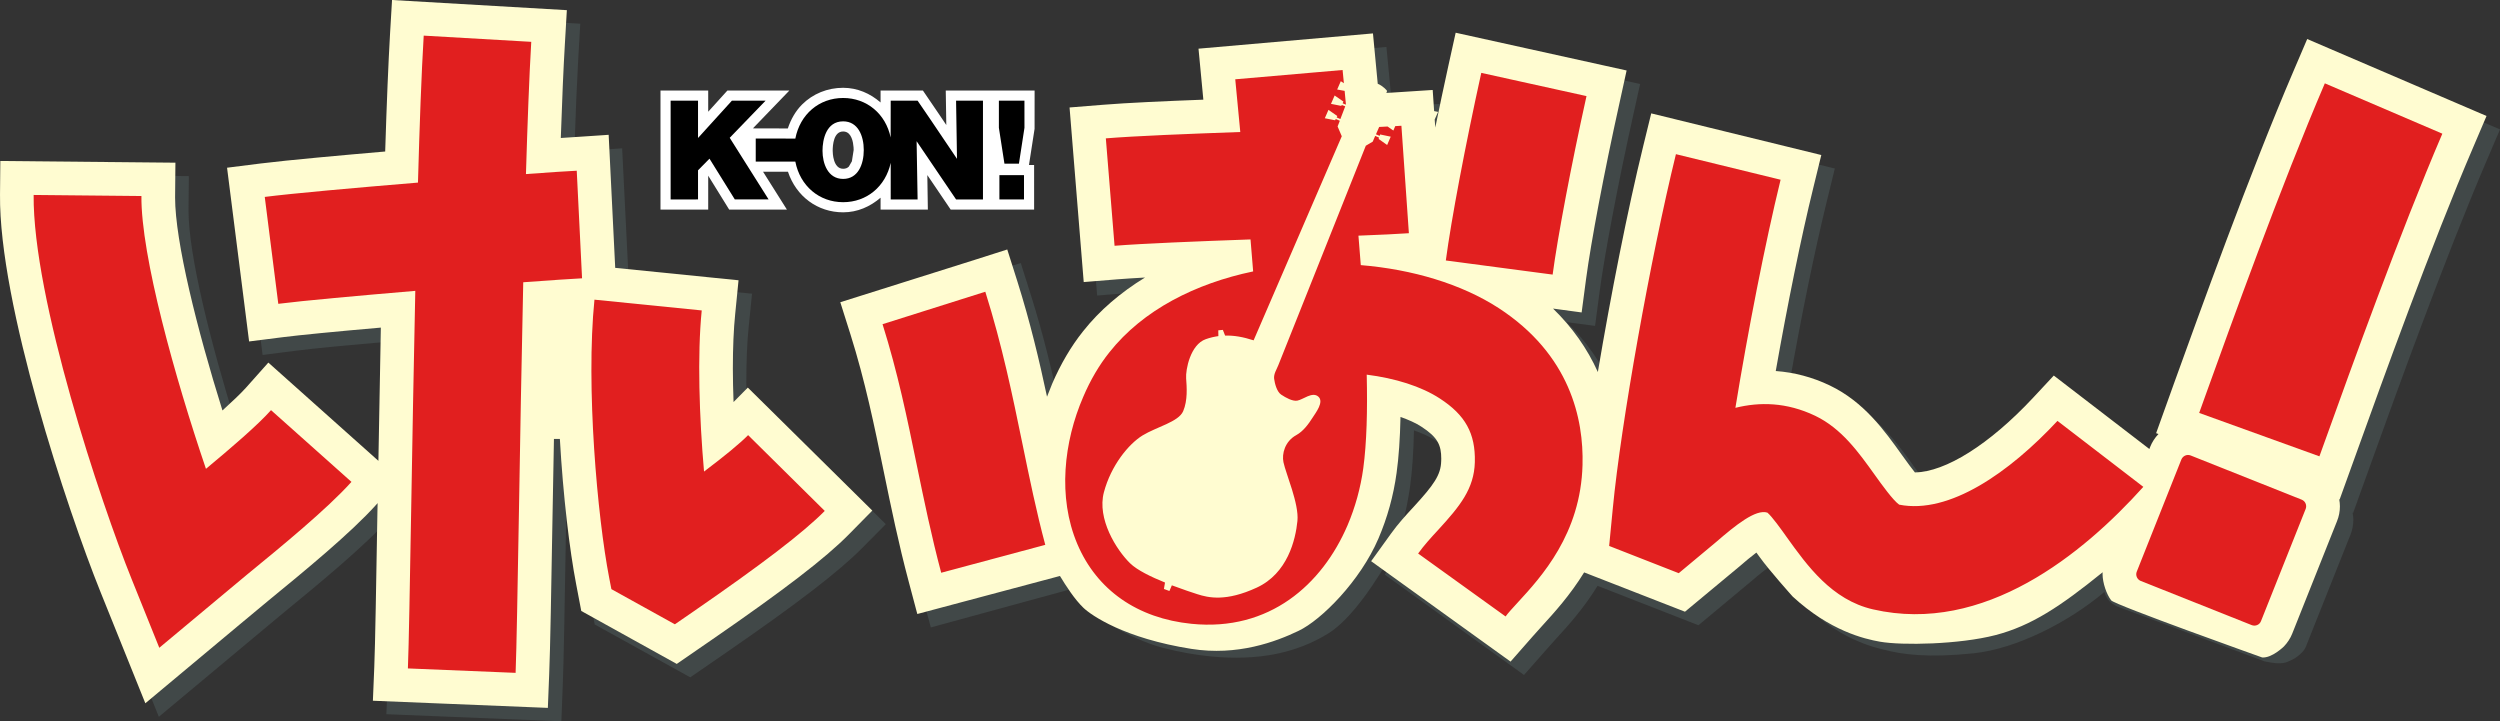 <?xml version="1.0" encoding="utf-8"?>
<!-- Generator: Adobe Illustrator 27.2.0, SVG Export Plug-In . SVG Version: 6.00 Build 0)  -->
<svg version="1.1" id="레이어_1" xmlns="http://www.w3.org/2000/svg" xmlns:xlink="http://www.w3.org/1999/xlink" x="0px"
	 y="0px" viewBox="0 0 720 207.737" enable-background="new 0 0 720 207.737" xml:space="preserve">
<rect x="0" y="0" width="720" height="207.737" fill="#333333" stroke="none"/>
<path fill="#414848" d="M215.126,119.663c-0.113-3.348-0.186-6.583-0.186-9.618c0-5.985,0.219-11.352,0.671-15.809l0.976-9.652
	l-35.511-3.574l-1.9-38.288c0,0-12.129,0.784-13.77,0.91c0.365-11.113,0.764-20.233,1.149-27.148l0.571-9.658L116.783,3.87
	l-0.551,9.685c-0.505,8.529-0.97,19.808-1.408,33.97c-11.658,0.99-28.065,2.471-35.916,3.454l-9.645,1.222l6.37,50.032l9.625-1.236
	c4.816-0.624,14.939-1.588,28.33-2.763c-0.186,8.974-0.511,26.172-0.724,38.367l-31.698-28.297l-6.457,7.247
	c-1.594,1.78-4.098,4.132-6.782,6.536C60.614,98.626,54.31,73.358,54.29,60.75l0.1-10.03L3.96,50.242l-0.08,9.691
	c-0.286,31.426,19.363,90.604,28.922,114.378l12.946,32.123l27.122-22.631l8.376-6.988c9.95-8.17,23.661-19.39,31.067-27.686
	l0.326-0.359c-0.027,1.043-0.033,1.621-0.033,1.621c-0.379,21.867-0.658,39.125-0.937,45.608l-0.392,9.691l50.39,2.046l0.385-9.698
	c0.306-7.074,0.585-24.597,0.97-46.777c0,0,0.737-39.078,1.076-57.013l0.917-0.053c-1.76,25.693,1.495,60.979,4.796,77.964
	l1.468,7.679l27.514,15.231l10.07-6.928c20.897-14.414,32.688-23.495,39.437-30.303l6.815-6.875l-35.863-35.478
	C219.251,115.485,217.106,117.664,215.126,119.663 M660.018,190.054c1.395-0.611,3.487-2.312,4.039-3.726l12.867-32.303
	c0.571-1.415,0.837-2.903,0.837-4.331c0-0.691-0.08-1.355-0.213-2.046l0.153,0.08l5.228-14.534
	c6.895-19.117,21.156-58.78,33.259-86.997L720,37.269l-51.659-22.146l-3.813,8.928c-12.78,29.785-27.42,70.504-34.468,90.073
	l-5.228,14.507l0.691,0.252c-1.023,1.063-1.833,2.298-2.405,3.72l-0.226,0.591l-27.52-21.183l-6.005,6.47
	c-12.554,13.425-25.242,21.343-34.01,21.422c-0.897-1.123-2.092-2.71-3.667-4.896c-5.141-7.22-10.967-15.384-20.831-20.094
	c-5.042-2.411-10.243-3.773-15.55-4.192c3.361-19.204,7.347-38.62,10.814-52.755l2.305-9.439l-48.995-11.976l-2.312,9.406
	c-4.464,18.254-9.346,42.911-13.053,65.077c-3.029-6.755-7.38-12.906-12.906-18.274l8.217,1.096l1.275-9.625
	c1.408-10.648,5.261-30.981,9.605-50.576l2.092-9.466l-49.241-10.867l-2.092,9.452c-1.335,6.012-2.604,12.016-3.766,17.835
	c-0.113-1.421-0.173-2.285-0.173-2.298c0.312-0.711,0.95-2.205,0.95-2.205l-1.109-0.233c-0.206-2.83-0.432-6.058-0.432-6.058
	l-12.176,0.764l-1.169,0.04l0.153-0.359l0.06-0.179h-0.013l0.326-0.824c0,0-1.621-0.697-2.989-1.262l-1.388-14.468l-10.635,0.917
	c-1.169-0.83-2.823-1.973-2.823-1.973s-0.671,1.528-1.01,2.292c-6.915,0.611-35.797,3.149-35.797,3.149s1.229,12.508,1.428,14.66
	c-11.133,0.418-22.02,0.93-28.882,1.495l-9.665,0.777l4.079,50.271l9.678-0.791c2.165-0.173,4.916-0.345,7.978-0.498
	c-7.015,4.271-13.053,9.432-17.862,15.477c-3.461,4.384-6.45,9.479-8.861,15.085c-0.538,1.229-1.036,2.478-1.495,3.753
	c-2.278-10.575-4.856-21.515-8.529-33.153l-2.916-9.233l-9.246,2.903l-38.852,12.249l2.929,9.253
	c4.238,13.438,6.862,26.198,9.625,39.716c2.092,10.163,4.245,20.619,7.127,31.466l2.518,9.359l40.858-11.159
	c5.739,9.784,20.552,15.63,25.906,17.005c10.137,2.637,18.307,3.022,23.375,2.83c5.248-0.193,14.647-1.01,24.232-6.888
	c4.73-2.896,10.801-9.858,17.47-21.376c3.275-5.653,5.274-14.467,6.184-21.037c0.618-4.53,0.983-9.891,1.109-16.128
	c2.325,0.817,4.411,1.741,6.058,2.797c4.73,3.075,5.679,5.341,5.679,9.26l-0.02,0.731c-0.086,3.946-2.059,6.729-7.951,13.146
	c-2.212,2.391-4.464,4.869-6.549,7.732l-5.653,7.858l40.134,28.922l6.43-7.293l2.69-3.022c3.341-3.64,7.971-8.682,12.063-15.364
	l29.061,11.352l15.245-12.707c2.139-1.847,4.357-3.567,5.766-4.65c0.399,0.545,9.599,12.382,15.597,16.62
	c2.783,1.98,8.117,5.713,16.401,7.679c5.673,1.528,13.219,2.498,26.258,1.136c12.415-1.315,27.474-9.054,37.623-17.656
	c0.81,2.411,1.853,3.188,3.56,4.112l42.605,15.876C657.719,191.675,658.589,190.652,660.018,190.054"/>
<g>
	<path fill="#FFFCD1" d="M211.263,115.786c-0.126-3.334-0.193-6.583-0.199-9.632c0-5.998,0.219-11.352,0.678-15.783l0.957-9.652
		l-35.518-3.574l-1.886-38.321c0,0-12.136,0.81-13.783,0.917c0.372-11.1,0.764-20.22,1.176-27.121l0.565-9.692L112.907,0
		l-0.571,9.672c-0.492,8.516-0.963,19.828-1.402,33.963c-11.658,1.003-28.045,2.471-35.91,3.454l-9.632,1.215l6.35,50.038
		l9.625-1.222c4.829-0.611,14.939-1.607,28.317-2.77c-0.159,8.967-0.465,26.178-0.704,38.374l-31.698-28.297l-6.463,7.26
		c-1.574,1.747-4.098,4.112-6.755,6.53c-7.333-23.455-13.637-48.717-13.637-61.331l0.093-10.03L0.096,46.365L0.003,56.07
		c-0.299,31.406,19.356,90.598,28.915,114.351l12.94,32.123L68.973,179.9l8.403-6.988c9.951-8.157,23.654-19.363,31.067-27.66
		l0.319-0.359c-0.033,1.036-0.047,1.634-0.047,1.634c-0.372,21.854-0.658,39.105-0.923,45.594l-0.399,9.692l50.39,2.059l0.385-9.711
		c0.299-7.094,0.605-24.604,0.983-46.777c0,0,0.166-9.326,0.385-20.971h1.707c0.93,16.454,2.817,32.143,4.696,41.861l1.468,7.686
		l27.5,15.251l10.083-6.948c20.897-14.414,32.688-23.475,39.43-30.297l6.809-6.915l-35.857-35.425
		C215.375,111.628,213.223,113.78,211.263,115.786"/>
	<path fill="#FFFCD1" d="M657.786,186.162c1.003-1.069,1.833-2.285,2.385-3.7l12.873-32.323c0.578-1.408,0.85-2.87,0.85-4.324
		c0-0.691-0.086-1.362-0.199-2.019l0.12,0.053l5.247-14.534c6.888-19.111,21.15-58.78,33.253-86.984l3.806-8.928l-51.646-22.16
		l-3.826,8.941c-12.774,29.772-27.407,70.504-34.475,90.06l-5.214,14.521l0.684,0.233c-1.023,1.056-1.847,2.331-2.405,3.733
		l-0.219,0.585l-27.527-21.157l-6.005,6.443c-12.555,13.431-25.235,21.349-33.997,21.455c-0.923-1.149-2.119-2.757-3.667-4.929
		c-5.155-7.207-11-15.384-20.831-20.107c-5.055-2.418-10.263-3.773-15.577-4.165c3.388-19.217,7.333-38.633,10.814-52.768
		l2.305-9.439l-48.982-11.996l-2.305,9.426c-4.464,18.227-9.339,42.911-13.066,65.064c-3.036-6.769-7.38-12.893-12.906-18.273
		l8.237,1.116l1.275-9.625c1.408-10.641,5.254-30.988,9.598-50.57l2.079-9.492L419.232,9.424l-2.092,9.472
		c-1.315,5.998-2.59,12.003-3.773,17.835c-0.113-1.415-0.179-2.259-0.179-2.312c0.312-0.697,0.977-2.192,0.977-2.192l-1.136-0.233
		c-0.179-2.83-0.412-6.085-0.412-6.085l-12.182,0.791l-1.169,0.053l0.146-0.385l0.086-0.146h-0.033
		c0.053-0.16-1.295-1.554-2.677-2.099l-1.375-14.501l-50.244,4.397c0,0,1.189,12.508,1.395,14.687
		c-11.12,0.418-21.993,0.91-28.868,1.468l-9.665,0.777l4.079,50.284l9.672-0.79c2.185-0.173,4.909-0.345,7.984-0.518
		c-7.021,4.291-13.059,9.439-17.855,15.497c-3.481,4.364-6.457,9.466-8.881,15.085c-0.518,1.242-1.016,2.504-1.488,3.746
		c-2.258-10.582-4.856-21.509-8.516-33.14l-2.936-9.266l-9.226,2.943l-38.859,12.249l2.916,9.227
		c4.238,13.458,6.868,26.212,9.638,39.736c2.092,10.157,4.245,20.618,7.134,31.446l2.491,9.379l41.084-10.953
		c1.667,2.77,4.225,6.755,6.775,9.187c2.265,2.159,11.744,8.762,31.067,11.811c13.285,2.099,24.358-2.059,30.895-5.201
		c6.596-3.149,17.749-14.374,22.977-26.557c2.577-5.985,4.337-12.349,5.234-18.898c0.631-4.537,0.996-9.911,1.129-16.148
		c2.305,0.83,4.404,1.74,6.038,2.823c4.73,3.062,5.699,5.341,5.699,9.233l-0.02,0.704c-0.106,3.952-2.079,6.769-7.971,13.186
		c-2.199,2.371-4.464,4.842-6.523,7.719l-5.679,7.885l40.154,28.922l6.417-7.307l2.704-3.016c3.334-3.66,7.978-8.722,12.069-15.371
		l29.041,11.325l15.265-12.687c2.139-1.86,3.893-3.282,5.301-4.351l0.956,1.315c2.83,3.939,9.505,11.365,9.505,11.365
		c10.734,9.884,20.546,12.169,25.089,12.986c6.41,1.136,22.884,0.804,33.279-1.886c10.382-2.697,18.752-8.283,30.894-18.108
		l-0.02,0.565c0,2.444,1.136,5.812,2.478,7.526c0.797,1.229,43.482,16.447,43.482,16.447
		C654.346,189.57,657.786,186.162,657.786,186.162"/>
</g>
<g>
	<path fill="#E11F1F" d="M59.316,135.021c-8.874-26.085-18.752-61.41-18.586-78.568L9.689,56.148
		c-0.272,29.686,19.263,88.425,28.238,110.665l7.951,19.748l16.892-14.096l8.389-6.995c9.758-7.984,23.129-18.944,30.058-26.69
		l-23.163-20.658C74.242,122.414,66.51,129.049,59.316,135.021 M166.102,49.166c-2.817,0.14-8.024,0.472-14.627,0.97
		c0.452-14.926,0.943-28.178,1.528-38.088l-30.974-1.787c-0.658,10.92-1.189,25.76-1.654,42.326
		c-18.114,1.501-36.235,3.122-44.126,4.125l3.899,30.788c7.061-0.903,22.977-2.332,39.457-3.733
		c-0.465,21.542-0.857,43.755-1.182,62.905c-0.379,21.947-0.684,39.264-0.95,45.834l31.021,1.275
		c0.279-6.955,0.571-24.431,0.963-46.564c0.339-20.067,0.737-43.489,1.236-65.927c7.798-0.571,13.956-0.99,16.939-1.136
		L166.102,49.166z"/>
	<path fill="#E11F1F" d="M635.297,113.542l-1.933,5.381l34.628,12.501l1.946-5.394c6.882-19.15,21.229-59.012,33.458-87.529
		L669.552,24C656.892,53.52,642.311,94.072,635.297,113.542"/>
	<path fill="#E11F1F" d="M294.462,127.813c-2.863-13.916-5.819-28.311-10.695-43.794l-29.593,9.346
		c4.377,13.923,7.068,26.935,9.884,40.686c2.059,9.99,4.191,20.333,7.008,30.901l29.971-8.038
		C298.461,147.283,296.515,137.804,294.462,127.813 M202.762,135.811c-1.368-15.59-1.96-33.578-0.664-46.405l-30.895-3.102
		c-2.524,24.989,0.85,62.586,4.245,80.122l0.631,3.242l18.28,10.13l5.128-3.534c20.094-13.856,31.818-22.837,38.042-29.121
		l-22.073-21.827C213.044,127.76,208.767,131.267,202.762,135.811"/>
	<path fill="#E11F1F" d="M431.596,88.714c-10.694-6.935-24.83-11.133-39.689-12.362c-0.206-2.856-0.438-5.673-0.677-8.482
		c6.158-0.226,11.206-0.485,14.527-0.704l-2.152-30.948c-0.518,0.013-1.129,0.066-1.774,0.106l-0.545,1.275l-1.661-1.162
		c-0.771,0.027-1.574,0.1-2.425,0.126l-0.923,2.119l1.069,0.452l0.133-0.412l3.049,0.638l-1.03,2.398l-2.458-1.741l0.139-0.378
		l-1.123-0.505l-0.704,1.654l-1.999,1.182c-0.704,1.767-1.395,3.527-2.112,5.307c-1.741,4.364-3.487,8.755-5.221,13.106
		c-2.245,5.6-4.484,11.219-6.696,16.799c-2.159,5.434-4.344,10.907-6.516,16.341c-1.554,3.893-3.109,7.812-4.676,11.711
		c-0.498,1.249-1.348,2.464-1.182,3.853c0.186,1.395,0.784,3.733,2.026,4.564c1.408,0.937,3.248,1.94,4.61,1.74
		c1.687-0.272,4.371-2.717,6.111-1.149c1.681,1.508-0.771,4.623-1.608,5.945c-1.216,1.913-2.723,4.006-4.763,5.128
		c-3.301,1.8-4.191,5.42-3.693,7.792c0.691,3.341,4.53,12.01,4.025,16.932c-0.545,5.473-2.856,15.099-11.704,19.19
		c-8.848,4.092-13.916,2.929-17.111,1.9c-1.322-0.425-4.171-1.355-7.347-2.557l-0.704,1.634l-1.581-0.584l0.312-1.853
		c-3.972-1.601-8.064-3.58-10.057-5.547c-3.932-3.839-9.579-12.794-7.539-20.459c2.052-7.705,7.088-13.87,11.133-16.361
		c4.045-2.471,10.369-3.886,11.691-6.975c1.335-3.102,1.043-6.981,0.857-9.452c-0.179-2.491,1.216-9.751,5.653-11.292
		c1.215-0.432,2.418-0.711,3.633-0.883l-0.027-1.667l1.315-0.126l0.651,1.647c2.531-0.08,5.161,0.379,8.21,1.362l25.388-58.773
		l-1.202-2.817l0.644-1.647l-1.169-0.498l-0.199,0.359l-2.956-0.584l1.049-2.411l2.551,1.774l-0.193,0.399l1.076,0.465l1.395-3.66
		l-0.99-0.392l-0.153,0.266l-2.956-0.584l1.049-2.411l2.544,1.76l-0.252,0.485l0.943,0.392l0.013-0.053l-0.365-3.913l-2.152-0.392
		l1.043-2.398l0.89,0.591l-0.372-3.813l-30.914,2.677l1.448,15.178c-15.225,0.544-30.243,1.136-38.719,1.833l2.511,30.934
		c8.224-0.651,23.647-1.275,39.158-1.827c0.259,3.049,0.525,6.138,0.757,9.213c-16.567,3.467-31.705,11.06-41.396,23.289
		c-2.909,3.627-5.507,8.037-7.566,12.9c-5.527,12.8-7.413,28.756-1.681,42.307c5.62,13.265,17.304,21.429,32.92,22.996
		c22.425,2.245,37.564-11.299,44.897-28.344c2.252-5.274,3.773-10.86,4.537-16.414c0.99-7.314,1.242-16.64,0.996-27.002
		c8.19,1.036,15.683,3.361,21.05,6.862c7.367,4.776,10.296,10.083,10.09,18.333c-0.206,7.679-4.298,12.681-10.515,19.469
		c-2.112,2.278-4.085,4.444-5.819,6.848l25.189,18.128c0.638-0.903,2.072-2.478,3.461-3.979
		c6.822-7.406,18.201-19.788,18.699-39.702C456.12,120.671,452.194,102.112,431.596,88.714 M416.397,75.017l30.762,4.065
		c1.448-10.867,5.354-31.545,9.751-51.407l-30.303-6.689C421.984,41.957,417.978,63.167,416.397,75.017 M592.551,121.216
		c-13.857,14.86-31.16,26.982-45.588,24.126c-1.767-1.242-5.022-5.779-7.021-8.569c-4.69-6.55-9.552-13.358-17.138-17.012
		c-8.31-3.972-16.068-4.025-23.01-2.305c3.587-21.994,8.582-47.574,13.019-65.695l-30.144-7.36
		c-7.347,29.985-15.842,77.632-18.174,101.937l-1.056,10.894l20.041,7.845l10.708-8.928c5.679-4.909,11.478-9.598,14.826-8.509
		c1.315,1.096,3.912,4.716,5.666,7.194c5.739,7.984,12.847,17.948,24.75,20.665c32.017,7.36,60.547-16.035,77.851-35.285
		L592.551,121.216z"/>
	<path fill="#E11F1F" d="M662.911,143.913l-32.024-12.747c-1.036-0.399-2.199,0.106-2.644,1.149l-12.853,32.316
		c-0.425,1.043,0.086,2.232,1.116,2.67l32.024,12.747c1.036,0.385,2.239-0.1,2.637-1.169l12.873-32.329
		C664.439,145.508,663.934,144.332,662.911,143.913"/>
</g>
<path fill="#FFFFFF" d="M297.147,26.069h-11.153h-1.229h-12.388c0,0,0.106,6.669,0.159,9.937c-1.003-1.535-2.079-3.089-2.079-3.089
	l-4.404-6.47l-0.246-0.365l-12.202-0.013v3.441c-3.002-2.611-6.656-4.211-10.774-4.225c-4.524,0-8.722,1.714-11.844,4.823
	c-1.853,1.86-3.228,4.265-4.092,6.888c-0.864,0-8.137-0.027-10.057-0.027c3.613-3.76,10.508-10.9,10.508-10.9h-17.848
	c0,0-3.773,4.158-5.533,6.111v-6.111h-13.743v34.302h13.743V50.6c1.076,1.787,6.045,9.771,6.045,9.771h16.626
	c0,0-5.64-8.948-6.875-10.907h7.174c2.365,7.094,8.502,11.684,15.896,11.684c4.118,0,7.772-1.634,10.774-4.211v3.434h13.617
	c0,0-0.1-6.709-0.153-9.951c2.013,2.996,6.736,9.951,6.736,9.951h11.1h1.089h11.83V47.524h-1.481
	c0.246-1.594,1.614-10.422,1.614-10.422c0.007-0.106,0.007-5.779,0.007-8.635v-2.398H297.147z M245.342,46.461l-0.877,1.521
	c-0.425,0.419-0.943,0.625-1.634,0.625c-2.923,0-3.016-4.657-3.016-5.181c0-1.681,0.286-5.56,3.016-5.56
	c0.671,0,1.209,0.226,1.661,0.664c1.295,1.288,1.362,4.098,1.362,4.67L245.342,46.461z"/>
<g>
	<polygon points="220.481,28.999 210.783,28.999 201.031,39.74 201.031,28.999 193.14,28.999 193.14,57.449 201.031,57.436 
		201.031,49.046 204.333,45.698 211.626,57.436 221.358,57.436 210.158,39.687 	"/>
	<path d="M275.616,45.749l-7.553-11.199l-3.793-5.553h-7.745l-0.02,10.602c-1.408-6.782-6.842-11.379-13.684-11.379
		c-6.922,0-12.408,4.696-13.763,11.691l-11.405-0.013v6.643h11.405c1.355,6.981,6.842,11.691,13.77,11.691
		c6.835,0,12.242-4.583,13.697-11.345V57.44l7.745,0.013l-0.286-16.792L275.35,57.44h7.745V28.996h-7.745L275.616,45.749z
		 M242.822,51.528c-4.444,0-5.939-4.517-5.939-8.104c0-3.235,1.056-8.476,5.945-8.476c4.284,0,5.938,4.185,5.938,8.263
		C248.767,47.33,247.113,51.528,242.822,51.528"/>
	<polygon points="293.451,47.142 295.045,36.806 295.039,29.001 287.679,29.001 287.679,36.806 289.28,47.142 	"/>
	<rect x="287.829" y="50.442" width="7.081" height="6.995"/>
</g>
</svg>
